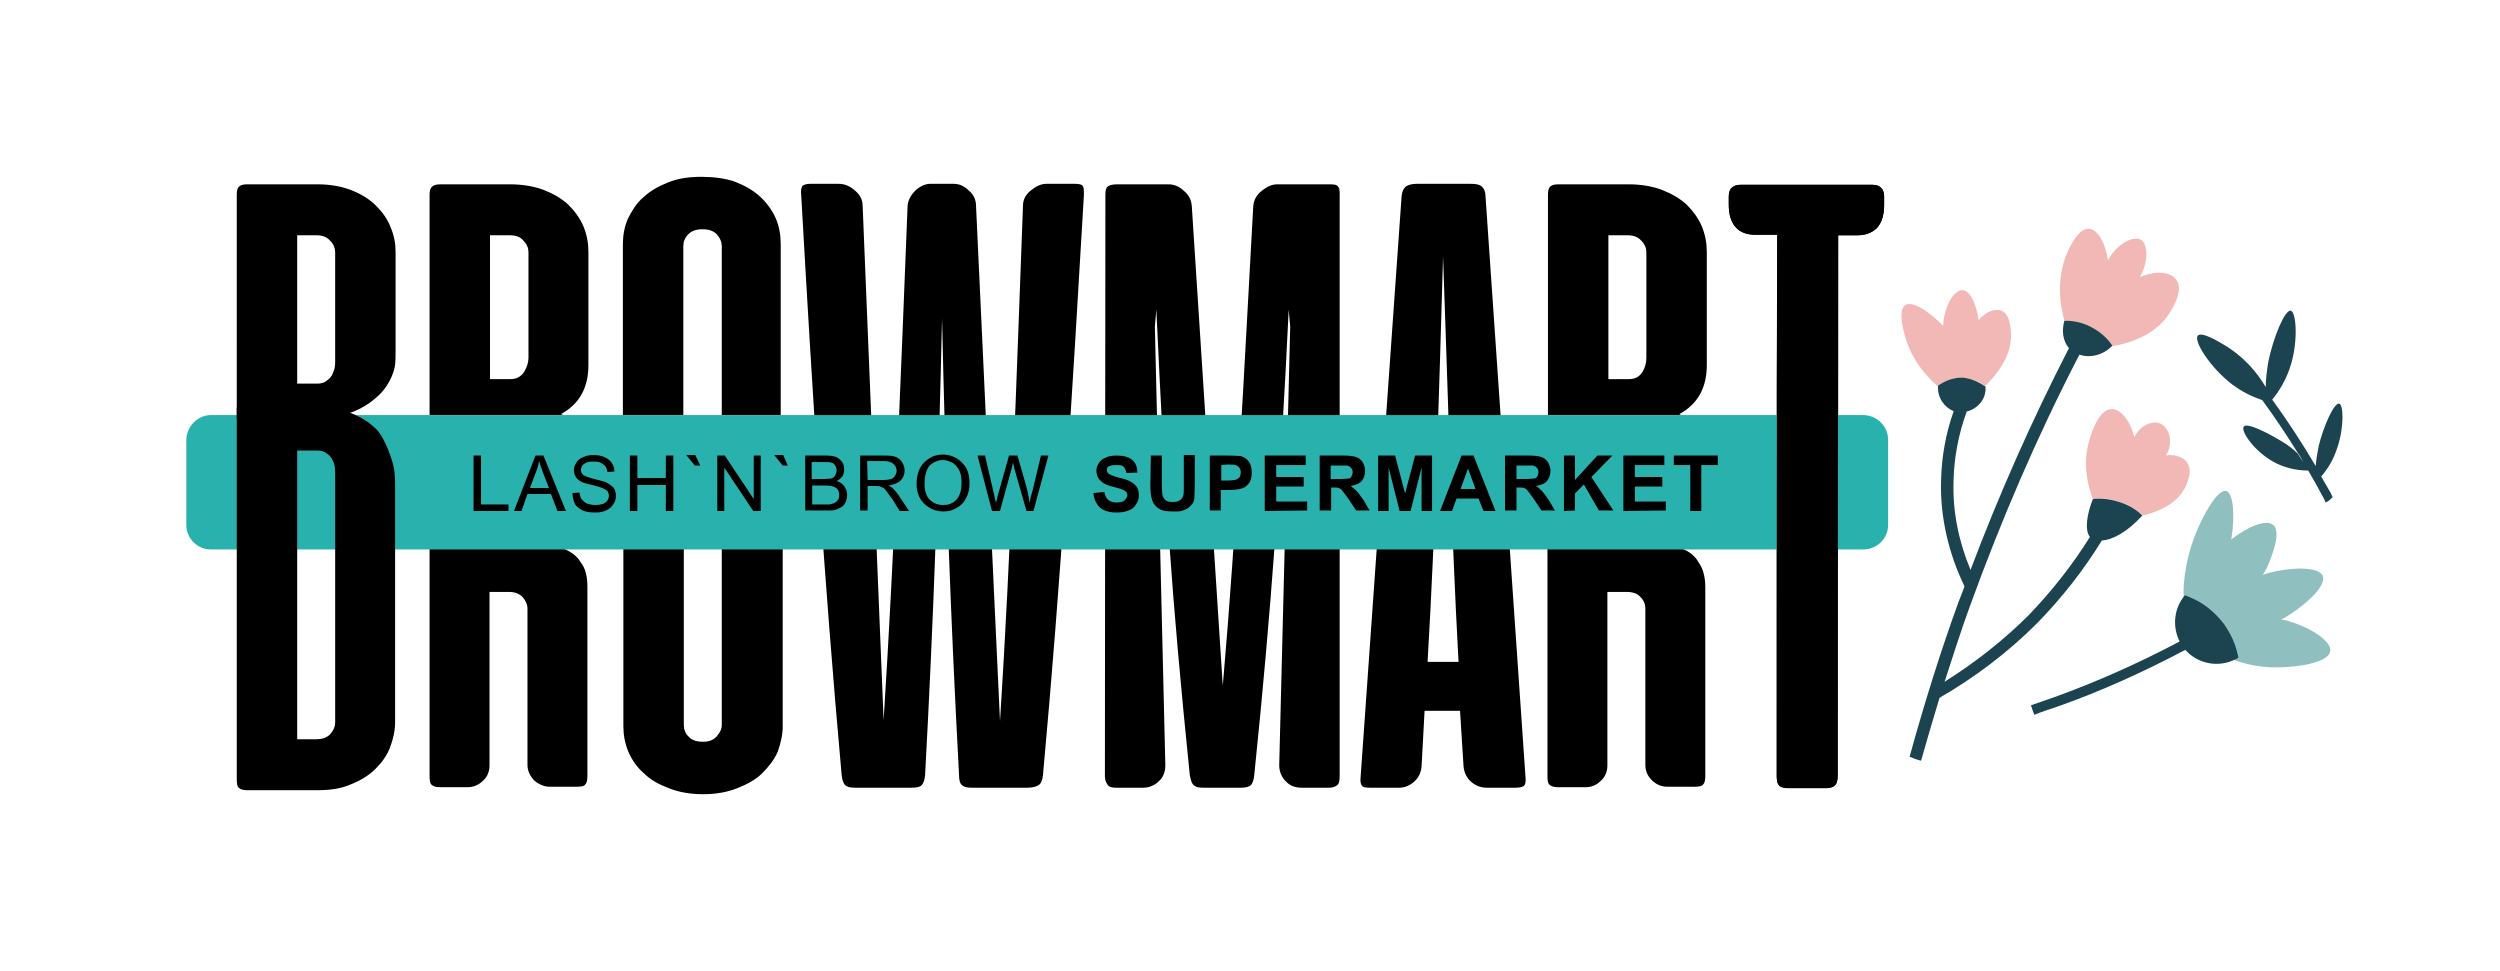 <?xml version="1.0" encoding="utf-8"?>
<!-- Generator: Adobe Illustrator 23.0.3, SVG Export Plug-In . SVG Version: 6.00 Build 0)  -->
<!DOCTYPE svg PUBLIC "-//W3C//DTD SVG 1.1//EN" "http://www.w3.org/Graphics/SVG/1.1/DTD/svg11.dtd">
<svg version="1.1" id="Слой_1" xmlns:x="http://ns.adobe.com/Extensibility/1.0/" xmlns:i="http://ns.adobe.com/AdobeIllustrator/10.0/" xmlns:graph="http://ns.adobe.com/Graphs/1.0/"
	 xmlns="http://www.w3.org/2000/svg" xmlns:xlink="http://www.w3.org/1999/xlink" x="0px" y="0px" viewBox="0 0 500.5 194.4"
	 style="enable-background:new 0 0 500.5 194.4;" xml:space="preserve">
<style type="text/css">
	.st0{fill:#000001;}
	.st1{fill-rule:evenodd;clip-rule:evenodd;fill:#29B2AD;}
	.st2{fill-rule:evenodd;clip-rule:evenodd;fill:#000001;}
	.st3{fill:none;}
	.st4{fill:#1C4450;}
	.st5{fill:#F1B8B6;}
	.st6{fill:#8FBFBF;}
</style>
<g>
	<g>
		<g>
			<g>
				<g id="Слой_x0020_1_10_">
					<g id="_2753246200640_10_">
						<path class="st0" d="M355.7,77.2L355.7,77.2v78.1c0,1,0.1,1.6,0.5,2s1,0.5,1.9,0.5h7.3c0.9,0,1.5-0.1,1.9-0.5
							c0.4-0.3,0.6-1,0.6-2V83.1h0.1v-36h3.8c1.7,0,3-0.5,4-1.5c0.9-1,1.4-2.6,1.4-4.5v-1.8c0-0.7-0.2-1.3-0.6-1.7s-1-0.6-1.7-0.6
							h-26.5c-0.7,0-1.3,0.2-1.7,0.6c-0.4,0.3-0.6,1-0.6,1.7V41c0,2,0.5,3.5,1.4,4.5s2.2,1.5,4,1.5h4.3L355.7,77.2L355.7,77.2z
							 M336.6,83.1h-26.7v-44c0-0.8,0.1-1.4,0.4-1.7s0.8-0.5,1.7-0.5h14c2.6,0,4.8,0.4,6.7,1.1c2,0.8,3.6,1.7,5,3
							c1.3,1.3,2.3,2.7,3,4.3c0.7,1.7,1,3.4,1,5.1v22.7c0,4.5-1.8,7.8-5.5,9.8L336.6,83.1z M288.9,51.3c-0.8,27.3-1.5,54.1-3.1,81.2
							h6.2C290.5,105.2,289.9,78.8,288.9,51.3z M280.6,39.3c0.1-1,0.4-1.6,0.9-2c0.5-0.3,1.2-0.5,2.1-0.5h10.8c1,0,1.7,0.1,2.2,0.5
							c0.4,0.3,0.8,1,0.8,2l8,116.2c0.1,0.8,0,1.4-0.2,1.7s-0.8,0.5-1.7,0.5h-5.9c-1.1,0-2.2-0.4-3.1-1.2s-1.4-1.9-1.5-3.1
							l-0.7-11.1h-7.1l-0.6,11.1c-0.1,1.3-0.6,2.3-1.5,3.1s-1.9,1.2-3,1.2h-5.8c-1,0-1.5-0.1-1.7-0.5c-0.2-0.3-0.3-0.8-0.2-1.7
							L280.6,39.3z M258.3,65.4L258,62c-1.6,33.2-3.5,60.2-6.9,93.2c-0.1,0.9-0.3,1.6-0.7,2c-0.3,0.3-1,0.5-1.9,0.5H241
							c-1,0-1.6-0.1-2-0.5c-0.4-0.3-0.6-1-0.8-2c-3.7-36.3-5-56.3-6.7-93.2l-0.3,3.4l2.1,87.8c0,1.3-0.4,2.4-1.3,3.2
							c-0.8,0.8-1.9,1.3-3.1,1.3h-5.4c-0.8,0-1.4-0.1-1.7-0.5s-0.6-1-0.6-1.8c0-38.8,0.1-77.6,0.1-116.4c0-0.8,0.1-1.3,0.4-1.6
							c0.3-0.3,0.9-0.5,2-0.5h10.2c1.1,0,2.2,0.4,3.1,1.3c1,0.8,1.5,1.8,1.6,3.1l6.2,96c2.8-32.1,4.3-63.7,6.1-96
							c0.1-1.3,0.7-2.3,1.7-3.1s2-1.3,3.1-1.3h10.5c1,0,1.5,0.1,1.7,0.5c0.3,0.3,0.3,0.8,0.3,1.6v116.4c0,0.8-0.1,1.5-0.5,1.8
							s-0.9,0.5-1.7,0.5h-5.4c-1.3,0-2.4-0.4-3.2-1.3c-0.8-0.8-1.3-1.9-1.3-3.2L258.3,65.4z M204.8,41.2c0-1.3,0.6-2.3,1.6-3.1
							s2-1.3,3.1-1.3h5.6c0.9,0,1.5,0.1,1.7,0.5c0.2,0.3,0.2,0.9,0.2,1.7c-2.3,39.6-4.6,76.9-8.2,116.2c-0.1,1-0.4,1.7-0.9,2
							s-1.2,0.5-2.2,0.5h-11.1c-0.9,0-1.5-0.1-2-0.5c-0.4-0.3-0.6-1-0.6-2c-1.7-31.9-2.7-59.5-3.4-91.5c-0.7,31.1-1.7,60.5-3.4,91.5
							c-0.1,1-0.3,1.6-0.7,2s-1.1,0.5-2,0.5h-11.3c-0.9,0-1.5-0.1-2-0.5c-0.3-0.3-0.6-1-0.7-2c-3.6-40.1-5.8-75.4-8.1-116.2
							c-0.1-0.8,0-1.3,0.2-1.7c0.2-0.3,0.8-0.5,1.7-0.5h5.6c1.1,0,2.2,0.4,3.2,1.3c1,0.8,1.6,1.8,1.6,3.1l4.2,103
							c2.2-34.5,3.4-68.3,4.8-103c0.1-1.2,0.7-2.2,1.6-3.1c0.9-0.8,1.9-1.3,3-1.3h4.6c1.1,0,2.1,0.4,3,1.3c1,0.8,1.5,1.9,1.5,3.1
							l4.8,103.2C202.4,109.9,203.5,75.8,204.8,41.2z M156.6,83.1h-12.1V49.3c0-0.8-0.3-1.6-1-2.4c-0.7-0.7-1.6-1-2.9-1
							c-1.2,0-2.1,0.3-2.8,1s-1,1.5-1,2.4v33.8h-12.1V48.9c0-1.7,0.3-3.5,1-5.1c0.8-1.6,1.7-3.1,3.1-4.3c1.4-1.3,3-2.2,5-3
							s4.2-1.1,6.6-1.1c2.5,0,4.8,0.3,6.8,1c2,0.8,3.6,1.7,5,3c1.3,1.2,2.4,2.7,3.1,4.3c0.7,1.6,1,3.4,1,5.2v34.2H156.6z
							 M112.8,83.1H86v-44c0-0.8,0.1-1.4,0.5-1.7c0.2-0.3,0.8-0.5,1.7-0.5h13.9c2.5,0,4.8,0.4,6.7,1.1c2,0.8,3.6,1.7,5,3
							c1.3,1.3,2.3,2.7,3,4.3c0.7,1.7,1,3.4,1,5.1v22.7c0,4.5-1.8,7.8-5.5,9.8L112.8,83.1z M98.1,47.1v28.8h4.1
							c1.2,0,2.1-0.5,2.7-1.4c0.6-1,0.9-1.9,0.9-2.9V50.5c0-0.8-0.3-1.6-1-2.3c-0.6-0.8-1.6-1.1-2.8-1.1
							C102,47.1,98.1,47.1,98.1,47.1z M322,47.1v28.8h4.1c1.3,0,2.1-0.5,2.7-1.4c0.6-1,0.8-1.9,0.8-2.9V50.5c0-0.8-0.3-1.6-1-2.3
							c-0.7-0.8-1.6-1.1-2.8-1.1C325.8,47.1,322,47.1,322,47.1z M336.6,109.8h-26.8v45.6c0,0.8,0.1,1.5,0.4,1.7
							c0.3,0.3,0.9,0.5,1.7,0.5h5.5c1.2,0,2.2-0.4,3.1-1.3c0.9-0.8,1.3-1.9,1.3-3.1v-34.7h3.8c1.2,0,2.2,0.3,2.8,1
							c0.7,0.7,1,1.5,1,2.3v31.3c0,1.2,0.4,2.2,1.3,3.1c0.8,0.8,1.9,1.3,3,1.3h5.6c0.8,0,1.5-0.1,1.7-0.5c0.3-0.3,0.4-0.9,0.4-1.7
							v-37.8c0-2.1-0.5-3.8-1.4-5C339.4,111.4,338.3,110.4,336.6,109.8z M156.6,109.8h-12.1v35.3c0,0.8-0.3,1.5-1,2.3
							c-0.6,0.7-1.5,1.1-2.7,1.1c-1.3,0-2.3-0.3-2.9-1c-0.7-0.6-1-1.5-1-2.4v-35.3h-12.1v35.6c0,1.7,0.3,3.4,1,5.1
							c0.7,1.6,1.7,3.1,3.1,4.3c1.3,1.3,2.9,2.2,5,3c2,0.8,4.3,1.2,6.9,1.2c2.5,0,4.8-0.4,6.8-1.2s3.7-1.7,5-3s2.4-2.7,3.1-4.3
							c0.6-1.7,1-3.4,1-5.1v-35.6H156.6z M112.7,109.8H86v45.6c0,0.8,0.1,1.5,0.4,1.7c0.3,0.3,0.8,0.5,1.7,0.5h5.5
							c1.1,0,2.2-0.4,3.1-1.3c0.9-0.8,1.3-1.9,1.3-3.1v-34.7h3.8c1.2,0,2.1,0.3,2.8,1c0.6,0.7,1,1.5,1,2.3v31.3
							c0,1.2,0.5,2.2,1.3,3.1c0.9,0.8,2,1.3,3.1,1.3h5.5c0.9,0,1.5-0.1,1.7-0.5c0.3-0.3,0.4-0.9,0.4-1.7v-37.8c0-2.1-0.4-3.8-1.4-5
							C115.6,111.4,114.3,110.4,112.7,109.8z"/>
						<path class="st1" d="M42.2,83.1H373c2.7,0,5,2.2,5,4.9v17.1c0,2.7-2.2,4.9-5,4.9H42.2c-2.7,0-4.9-2.2-4.9-4.9V88
							C37.4,85.3,39.6,83.1,42.2,83.1z"/>
						<path class="st0" d="M94.8,102.3V91.2h1.5v9.8h5.5v1.3H94.8z M102.9,102.3l4.3-11.1h1.6l4.5,11.1h-1.7l-1.3-3.4h-4.7l-1.2,3.4
							H102.9z M106.1,97.7h3.8l-1.2-3.1c-0.3-0.9-0.6-1.7-0.8-2.3c-0.1,0.8-0.3,1.5-0.6,2.2L106.1,97.7z M114.6,98.7l1.4-0.1
							c0.1,0.6,0.2,1,0.4,1.3c0.3,0.3,0.6,0.7,1.1,0.9c0.6,0.2,1.1,0.3,1.7,0.3s1-0.1,1.5-0.2c0.4-0.2,0.7-0.4,0.9-0.7
							c0.2-0.3,0.3-0.6,0.3-1c0-0.3-0.1-0.6-0.3-0.9c-0.2-0.2-0.6-0.4-1-0.6c-0.3-0.1-0.9-0.3-2-0.6c-1-0.2-1.7-0.4-2.1-0.6
							c-0.6-0.3-1-0.6-1.2-1c-0.3-0.4-0.4-0.9-0.4-1.4c0-0.6,0.2-1,0.5-1.5s0.8-0.9,1.4-1.1c0.6-0.3,1.3-0.4,2-0.4
							c0.8,0,1.5,0.1,2.2,0.4c0.6,0.3,1.1,0.6,1.5,1.2c0.3,0.5,0.5,1,0.5,1.7l-1.4,0.1c-0.1-0.7-0.3-1.2-0.8-1.5
							c-0.4-0.4-1-0.6-1.9-0.6s-1.5,0.1-2,0.5c-0.4,0.3-0.6,0.7-0.6,1.2c0,0.3,0.1,0.7,0.5,1c0.3,0.2,1,0.5,2.2,0.8s2,0.5,2.4,0.7
							c0.6,0.3,1.1,0.7,1.5,1.1c0.3,0.5,0.4,1,0.4,1.6s-0.1,1.1-0.5,1.6c-0.3,0.6-0.8,1-1.5,1.3c-0.6,0.3-1.3,0.4-2.1,0.4
							c-1,0-1.9-0.1-2.5-0.4c-0.7-0.3-1.3-0.8-1.6-1.3C114.8,100.2,114.6,99.5,114.6,98.7z M126.1,102.3V91.2h1.5v4.5h5.7v-4.5h1.5
							v11.1h-1.5v-5.2h-5.7v5.2C127.6,102.3,126.1,102.3,126.1,102.3z M140.2,93.2h-1.1l-1.7-2.1h1.8L140.2,93.2z M143.6,102.3V91.2
							h1.5l5.8,8.7v-8.7h1.4v11.1h-1.5l-5.8-8.7v8.7C145,102.3,143.6,102.3,143.6,102.3z M157.7,93.2h-1l-1.7-2.1h1.8L157.7,93.2z
							 M161.2,102.3V91.2h4.2c0.8,0,1.5,0.1,2,0.3s0.9,0.6,1.2,1s0.4,0.9,0.4,1.5c0,0.4-0.1,0.9-0.3,1.3c-0.3,0.4-0.6,0.7-1.2,1
							c0.7,0.2,1.2,0.6,1.5,1c0.3,0.5,0.6,1,0.6,1.7c0,0.6-0.1,1-0.3,1.5s-0.5,0.8-0.8,1s-0.8,0.4-1.3,0.6c-0.5,0.1-1,0.1-1.7,0.1
							h-4.3V102.3z M162.6,95.9h2.4c0.6,0,1.1-0.1,1.4-0.1c0.3-0.1,0.6-0.3,0.8-0.6c0.1-0.3,0.3-0.6,0.3-1c0-0.3-0.1-0.7-0.3-1
							s-0.4-0.5-0.8-0.6c-0.3-0.1-0.9-0.1-1.7-0.1h-2.2v3.4H162.6z M162.6,101h2.8c0.5,0,0.8,0,1-0.1c0.3-0.1,0.6-0.1,0.8-0.3
							c0.2-0.1,0.4-0.3,0.6-0.6s0.2-0.6,0.2-1c0-0.3-0.1-0.8-0.3-1c-0.2-0.3-0.6-0.5-0.9-0.6s-0.9-0.2-1.6-0.2h-2.6V101z
							 M172.2,102.3V91.2h5c1,0,1.7,0.1,2.2,0.3c0.5,0.2,0.9,0.6,1.2,1c0.3,0.6,0.5,1,0.5,1.7c0,0.8-0.3,1.5-0.8,2s-1.3,0.8-2.4,1
							c0.4,0.2,0.7,0.4,0.9,0.6c0.4,0.4,0.8,0.9,1.2,1.5l2,3h-1.9l-1.4-2.3c-0.5-0.6-0.8-1.1-1.1-1.5s-0.5-0.6-0.7-0.8
							c-0.2-0.1-0.5-0.2-0.7-0.3c-0.1-0.1-0.4-0.1-0.8-0.1h-1.7v4.9h-1.5V102.3z M173.7,96.1h3.1c0.7,0,1.2-0.1,1.6-0.2
							c0.3-0.1,0.6-0.3,0.8-0.7c0.2-0.3,0.3-0.6,0.3-1c0-0.5-0.2-0.9-0.6-1.3c-0.3-0.3-1-0.6-1.8-0.6h-3.5L173.7,96.1L173.7,96.1z
							 M183.5,96.9c0-1.8,0.5-3.3,1.5-4.3s2.2-1.6,3.8-1.6c1,0,2,0.3,2.8,0.8s1.4,1.2,1.9,2c0.4,0.8,0.6,1.9,0.6,2.9
							c0,1.1-0.2,2.2-0.7,3c-0.4,0.9-1.1,1.6-1.9,2c-0.8,0.5-1.7,0.7-2.7,0.7s-2-0.3-2.8-0.8s-1.5-1.2-1.9-2
							C183.7,98.8,183.5,97.9,183.5,96.9z M185.1,96.9c0,1.3,0.3,2.4,1,3.1c0.8,0.8,1.7,1.1,2.7,1.1c1.1,0,2-0.3,2.7-1.1
							c0.7-0.8,1-1.9,1-3.4c0-0.8-0.1-1.7-0.4-2.3c-0.3-0.7-0.8-1.2-1.3-1.6c-0.6-0.3-1.3-0.6-2-0.6c-1,0-1.9,0.4-2.7,1.1
							C185.4,94.1,185.1,95.3,185.1,96.9z M198.6,102.3l-2.9-11.1h1.5l1.7,7.3c0.2,0.8,0.3,1.5,0.5,2.2c0.3-1.2,0.4-1.8,0.5-2
							l2.1-7.5h1.7l1.6,5.6c0.4,1.4,0.7,2.7,0.8,3.9c0.1-0.7,0.3-1.5,0.6-2.4l1.7-7.1h1.5l-3,11.1h-1.4l-2.4-8.4
							c-0.1-0.7-0.3-1.2-0.3-1.3c-0.1,0.5-0.2,1-0.3,1.3l-2.3,8.4H198.6z M218.9,98.7l2.2-0.2c0.1,0.7,0.4,1.3,0.8,1.6
							s0.9,0.5,1.6,0.5s1.3-0.1,1.6-0.4s0.6-0.7,0.6-1.1c0-0.2-0.1-0.4-0.2-0.6c-0.2-0.2-0.4-0.3-0.8-0.5c-0.3-0.1-0.8-0.3-1.7-0.5
							c-1.2-0.3-2-0.6-2.5-1.1c-0.7-0.6-1-1.3-1-2.2c0-0.6,0.2-1,0.5-1.5s0.8-0.9,1.4-1.1c0.6-0.3,1.3-0.4,2.2-0.4
							c1.4,0,2.4,0.3,3.1,0.9c0.7,0.6,1,1.5,1,2.5l-2.2,0.1c-0.1-0.6-0.3-1-0.6-1.3s-0.8-0.3-1.5-0.3s-1.1,0.1-1.5,0.3
							c-0.3,0.2-0.3,0.4-0.3,0.7s0.1,0.5,0.3,0.7c0.3,0.2,0.9,0.5,2,0.8c1,0.2,1.9,0.5,2.4,0.8c0.6,0.3,0.9,0.6,1.3,1.1
							c0.3,0.5,0.4,1,0.4,1.7c0,0.6-0.2,1.3-0.6,1.8c-0.3,0.6-0.8,1-1.5,1.2c-0.6,0.3-1.5,0.4-2.4,0.4c-1.4,0-2.5-0.3-3.3-1
							C219.5,100.9,219,100,218.9,98.7z M230.4,91.2h2.2v6c0,0.9,0.1,1.5,0.1,1.8c0.1,0.5,0.3,0.8,0.6,1.1s0.8,0.4,1.5,0.4
							c0.6,0,1.1-0.1,1.5-0.4c0.3-0.2,0.5-0.6,0.6-0.9c0.1-0.4,0.1-1,0.1-1.9v-6.2h2.2V97c0,1.3-0.1,2.3-0.1,2.9
							c-0.1,0.5-0.3,1-0.7,1.3c-0.3,0.4-0.8,0.7-1.3,0.9c-0.6,0.3-1.3,0.3-2.2,0.3c-1,0-1.8-0.1-2.4-0.3c-0.6-0.3-1-0.6-1.3-1
							c-0.3-0.3-0.5-0.8-0.6-1.2c-0.2-0.6-0.3-1.6-0.3-2.8L230.4,91.2L230.4,91.2z M242.2,102.3V91.2h3.6c1.3,0,2.2,0.1,2.6,0.1
							c0.7,0.2,1.2,0.6,1.6,1.1s0.6,1.3,0.6,2.2c0,0.6-0.1,1.3-0.3,1.7c-0.2,0.5-0.6,0.8-0.9,1.1c-0.4,0.3-0.8,0.4-1.2,0.5
							c-0.5,0.1-1.3,0.2-2.3,0.2h-1.5v4.1h-2.2V102.3z M244.5,93.1v3.1h1.3c0.8,0,1.5-0.1,1.7-0.2c0.3-0.1,0.5-0.3,0.7-0.5
							c0.1-0.3,0.2-0.6,0.2-0.9c0-0.4-0.1-0.7-0.3-1s-0.5-0.4-0.8-0.5s-0.8-0.1-1.6-0.1L244.5,93.1L244.5,93.1z M253.2,102.3V91.2
							h8.2v1.9h-5.9v2.4h5.5v1.9h-5.5v3h6.2v1.8L253.2,102.3L253.2,102.3z M264.2,102.3V91.2h4.7c1.2,0,2,0.1,2.6,0.3
							c0.6,0.2,1,0.6,1.3,1c0.3,0.6,0.5,1.1,0.5,1.7c0,0.8-0.2,1.5-0.7,2.1s-1.3,0.8-2.2,1c0.4,0.3,0.8,0.6,1.2,1
							c0.3,0.3,0.7,0.9,1.3,1.7l1.3,2.2h-2.7l-1.6-2.4c-0.6-0.8-1-1.4-1.2-1.6c-0.2-0.3-0.4-0.4-0.7-0.5c-0.2-0.1-0.6-0.1-1.1-0.1
							h-0.4v4.6h-2.3V102.3z M266.4,95.9h1.6c1.1,0,1.7-0.1,2-0.1s0.5-0.2,0.6-0.5c0.1-0.2,0.2-0.5,0.2-0.8s-0.1-0.6-0.3-0.8
							c-0.2-0.3-0.5-0.4-0.8-0.5c-0.2,0-0.7,0-1.6,0h-1.7L266.4,95.9L266.4,95.9z M275.9,102.3V91.2h3.4l2,7.6l2-7.6h3.4v11.1h-2.1
							v-8.7l-2.2,8.7h-2.2l-2.2-8.7v8.7C278,102.3,275.9,102.3,275.9,102.3z M299.4,102.3H297l-1-2.5h-4.4l-0.9,2.5h-2.4l4.3-11.1
							h2.4L299.4,102.3z M295.4,97.9l-1.5-4.1l-1.5,4.1H295.4z M301.3,102.3V91.2h4.7c1.2,0,2,0.1,2.6,0.3s1,0.6,1.3,1
							c0.3,0.6,0.5,1.1,0.5,1.7c0,0.8-0.2,1.5-0.7,2.1s-1.2,0.8-2.2,1c0.5,0.3,0.8,0.6,1.2,1c0.3,0.3,0.7,0.9,1.3,1.7l1.3,2.2h-2.7
							l-1.6-2.4c-0.6-0.8-1-1.4-1.2-1.6c-0.2-0.3-0.4-0.4-0.7-0.5c-0.2-0.1-0.6-0.1-1.1-0.1h-0.4v4.6h-2.3V102.3z M303.6,95.9h1.6
							c1.1,0,1.7-0.1,2-0.1c0.3-0.1,0.5-0.2,0.6-0.5c0.1-0.2,0.2-0.5,0.2-0.8s-0.1-0.6-0.3-0.8c-0.2-0.3-0.5-0.4-0.8-0.5
							c-0.2,0-0.7,0-1.6,0h-1.7L303.6,95.9L303.6,95.9z M313.1,102.3V91.2h2.2v4.9l4.5-4.9h3l-4.2,4.3l4.4,6.7h-2.9l-3-5.2l-1.8,1.8
							v3.4L313.1,102.3L313.1,102.3z M325,102.3V91.2h8.2v1.9h-5.9v2.4h5.5v1.9h-5.5v3h6.2v1.8L325,102.3L325,102.3z M338.4,102.3
							v-9.2h-3.3v-1.9h8.8v1.9h-3.3v9.2H338.4z"/>
						<path class="st0" d="M47.4,81.6V156c0,0.8,0.1,1.5,0.4,1.7c0.3,0.3,0.8,0.5,1.7,0.5h13.9c2.7,0,4.9-0.3,6.9-1.2
							c2-0.8,3.6-1.8,4.9-3.1s2.3-2.7,2.9-4.3s1-3.3,1-5V96.8c0-0.8-0.1-2.6-0.3-3.4c-0.6-2.6-2.2-6.4-3.6-7.6
							c-3.2-3.1-7.5-4.1-10.4-4.3L47.4,81.6L47.4,81.6z M59.5,148.1V90.2h4.1c0.7,0,1.3,0.2,1.7,0.5c0.5,0.3,0.8,0.6,1.1,1.1
							c0.3,0.5,0.5,1,0.6,1.5c0.1,0.6,0.1,1.1,0.1,1.6v49.7c0,0.8-0.3,1.6-1,2.4c-0.7,0.7-1.6,1-2.9,1h-3.7V148.1z"/>
						<path class="st2" d="M64.4,83.8h-17V39.1c0-0.8,0.1-1.4,0.4-1.7c0.3-0.3,0.8-0.5,1.7-0.5h14c2.6,0,4.9,0.4,6.9,1.2
							s3.6,1.8,4.9,3.1s2.3,2.7,2.9,4.3c0.7,1.6,1,3.3,1,5v19.7c0,0.8,0,2.6-0.2,3.4c-0.6,2.6-2.2,4.8-3.7,6
							C71.9,82.7,67.2,83.7,64.4,83.8L64.4,83.8z M59.5,47.1v29.7h4.1c0.7,0,1.3-0.2,1.7-0.5c0.4-0.3,0.8-0.6,1.1-1.1
							c0.3-0.5,0.4-1,0.6-1.5c0.1-0.6,0.1-1.1,0.1-1.6V50.5c0-0.8-0.3-1.6-1-2.3c-0.7-0.8-1.6-1.1-2.8-1.1
							C63.3,47.1,59.5,47.1,59.5,47.1z"/>
						<path class="st0" d="M355.7,155.2c0,1,0.1,1.6,0.5,2s1,0.5,1.9,0.5h7.3c0.9,0,1.5-0.1,1.9-0.5c0.4-0.3,0.6-1,0.6-2
							c0-36,0.1-72,0.1-108.1h3.8c1.7,0,3-0.5,4-1.5c0.9-1,1.4-2.6,1.4-4.5v-1.8c0-0.7-0.2-1.3-0.6-1.7s-1-0.6-1.7-0.6h-26.5
							c-0.7,0-1.3,0.2-1.7,0.6c-0.4,0.3-0.6,1-0.6,1.7V41c0,2,0.5,3.5,1.4,4.5s2.2,1.5,4,1.5h4.3
							C355.7,83.2,355.7,119.2,355.7,155.2z"/>
						<rect y="0" class="st3" width="415.2" height="194.4"/>
					</g>
				</g>
			</g>
		</g>
	</g>
	<path class="st4" d="M468.3,80.8c-1-0.2-3.1,4.4-4.1,8.5c-0.3,1.5-0.5,2.8-0.6,4c-2.7-4.6-5.6-9-8.7-13.3c1.4-1.7,2.9-4.1,3.8-7.2
		c1.4-4.8,1-10.4-0.1-10.6c-1.2-0.2-3.5,5.4-4.5,10.3c-0.3,1.8-0.5,3.5-0.5,5c-2.9-4.9-6.4-7.3-8.4-8.5c-1-0.6-4.5-2.7-5.2-1.8
		c-0.9,1,2.4,6.3,6.8,9.7c2.1,1.6,4.3,2.6,6.1,3.2c2.5,3.4,4.9,7,7.2,10.7c0.4,0.5,0.7,1.1,1,1.7c-0.4-0.6-0.7-1.1-1.1-1.7
		c-0.8-0.8-1.9-1.7-3.3-2.5c-2.3-1.4-6.8-3.8-7.5-2.9s2.3,5.3,6.6,7.4c2.3,1.1,4.6,1.4,6.3,1.4c1,1.7,1.9,3.3,2.8,5
		c0.3,0.5,0.5,0.9,0.7,1.4c0.7-0.3,1-0.7,1.4-1.1c-0.2-0.3-0.3-0.7-0.5-1c-0.6-1-1.2-2.1-1.8-3.1c1.2-1.4,2.4-3.2,3.2-5.7
		C469.3,85.7,469.2,81,468.3,80.8z"/>
	<g>
		<path class="st5" d="M397.4,77.3c2.3-2.2,5.4-6,5.2-10.5c-0.1-1.2-0.2-3.9-1.9-4.6c-1.3-0.5-3.2,0.2-4.6,1.9c-0.4-3.4-1.8-6-3.2-6
			c-1.5-0.1-3.6,2.7-3.9,7.1c-3.3-3.3-6.3-5-7.6-4.1c-1.6,1.1-0.1,6,0.2,6.9c0.6,2,2.2,5.7,6.3,9.3c0.5-0.4,2.3-1.7,4.8-1.6
			C395,75.6,396.9,76.9,397.4,77.3z"/>
		<path class="st5" d="M418.7,65.6c2.3,1.2,3.6,2.8,4.2,3.7c3.2-0.5,8.6-2.1,11.5-6.7c0.6-1,2.8-4.5,1.3-6.6
			c-1.1-1.6-4.2-1.9-7.3-0.5c1.9-3.4,1.5-6.8,0.2-7.5c-1.3-0.8-4.6,0.5-6.6,4.1c-0.5-3.6-2.1-6.2-3.8-6.3c-2.2-0.1-3.8,3.7-4.3,4.7
			c-2.2,5-1.6,10.3-0.6,13.7l0,0C414.3,64.2,416.4,64.4,418.7,65.6z"/>
		<path class="st5" d="M424.4,100.5c2.4,0.8,3.8,1.9,4.6,2.7l0,0c3-0.7,7.1-2.4,8.6-5.9c0.4-0.9,1.4-3.2,0.2-4.8
			c-1.3-1.7-4-1.4-4.2-1.3c1.7-2.6,0.6-5.7-1.1-6.4c-1.5-0.7-4,0.3-5.2,2.7c-0.9-3.4-2.8-5.7-4.6-5.6c-2.5,0-4,4.8-4.4,6.2
			c-1.4,4.6-0.4,8.9,0.7,11.9C420.1,99.7,421.9,99.7,424.4,100.5z"/>
		<path class="st4" d="M424.3,100.5c-2.5-0.8-4.3-0.7-5.3-0.6c-1.2,3-1.7,6.2-0.6,7.6c-3.5,5.6-7.6,10.8-12.2,15.6
			c-5,5-10.6,9.4-16.6,13.2c-0.1,0.1-0.2,0.1-0.3,0.2c1.6-4.9,3.3-10.3,5.1-15.2c6.2-17.1,13.5-34.1,21.9-50.3
			c0.3-0.5,0.5-1,0.8-1.5l-2.2-1.1l0,0l2.2,1.1c-0.3,0.5-0.5,1-0.8,1.5c2,0.7,4.7,0.2,6.6-1.8c-0.6-0.9-1.9-2.5-4.2-3.7
			c-2.2-1.2-4.3-1.3-5.4-1.3c-0.6,2-0.3,4.1,0.9,5.5v0c-7.4,14.4-14,29.3-19.7,44.4c-2.4-5.8-3.6-11.7-3.4-17.8
			c0.1-4.7,1-9.4,2.6-13.8c0,0,0-0.1,0-0.1c2.1-0.5,4-2.4,3.8-5c-0.6-0.4-2.5-1.7-4.7-1.8c-2.5,0-4.2,1.2-4.8,1.6
			c-0.2,2.4,1.3,4.4,3.1,5.1c0,0,0,0.1,0,0.1c-1.6,4.5-2.4,9.2-2.5,13.9c-0.2,7.2,1.5,14.5,4.7,21.1c-0.4,1.1-0.8,2.1-1.2,3.1
			c-3.7,10.2-6.9,20.5-9.8,31c0.7,0.3,1.5,0.6,2.3,0.8c1.2-4.2,2.4-8.4,3.7-12.6h0c7.1-4.1,13.7-9.1,19.5-14.9
			c4.9-5,9.3-10.6,13-16.6c0,0,0,0,0,0c2.2-0.1,5.2-1.8,8.1-5C428.2,102.5,426.8,101.3,424.3,100.5z"/>
	</g>
	<g>
		<path class="st6" d="M458.3,124.4c-0.5-0.2-1.1-0.3-1.6-0.4c0.2-0.1,0.3-0.2,0.5-0.2c3.6-2.1,8.7-6.3,7.8-8.5
			c-0.8-2-6.8-1.7-10.8-0.6c-0.5,0.1-0.8,0.3-1.2,0.4c0.6-0.9,1-1.7,1.4-2.8c0.3-0.8,2.4-5.8,0.7-7.2c-1.4-1.2-5.1,0.3-8.4,2.9
			c0,0,0,0,0,0c0,0,0,0,0,0c0.8-4.8,0.4-9.3-1-9.7c-1.7-0.5-4.7,4.9-6.1,8.5c-2.1,5.1-2.9,11.4-2.2,14.1c0.3-0.4,0.7-0.8,1.2-1.2
			c0.1,0.1,0.2,0.2,0.4,0.3c1,0.6,2.3,1.7,3.6,3.3c0,0,0,0-0.1,0c0.2,0.2,0.3,0.4,0.5,0.6c0.8,1.1,1.3,2.3,1.6,3.4
			c0.5,1.6,0.6,3.1,0.6,4c2.4,1.1,6.2,2.4,10.8,2.3c3.5,0,10.1-0.8,10.5-3.2C466.9,128.3,462.2,125.5,458.3,124.4z M444.7,109.7
			c-0.6,0.6-1.2,1.2-1.7,1.9C443.6,110.9,444.1,110.3,444.7,109.7z"/>
		<path class="st4" d="M448,131.1c-0.3-1.4-0.9-3.3-2.2-5.3c-0.2-0.3-0.3-0.5-0.5-0.8c-1-1.3-2-2.3-3.1-3.2c-1.6-1.3-3.2-2-4.2-2.4
			c-0.2-0.1-0.4-0.2-0.6-0.2c-2.2,2.6-2.5,6.2-1.1,9.1c0,0,0,0.1,0.1,0.1c-8.1,4.3-16.6,8.1-25.2,11.2c-1.5,0.5-3.1,1.1-4.6,1.6
			c0.2,0.6,0.4,1.3,0.7,1.9c1.4-0.6,3-1.1,4.5-1.6c8.8-3.1,17.4-7,25.7-11.4c2.2,2.5,5.7,3.4,8.8,2.4c0.6-0.2,1.3-0.5,1.8-0.8
			C448.1,131.5,448.1,131.3,448,131.1z"/>
	</g>
</g>
</svg>
